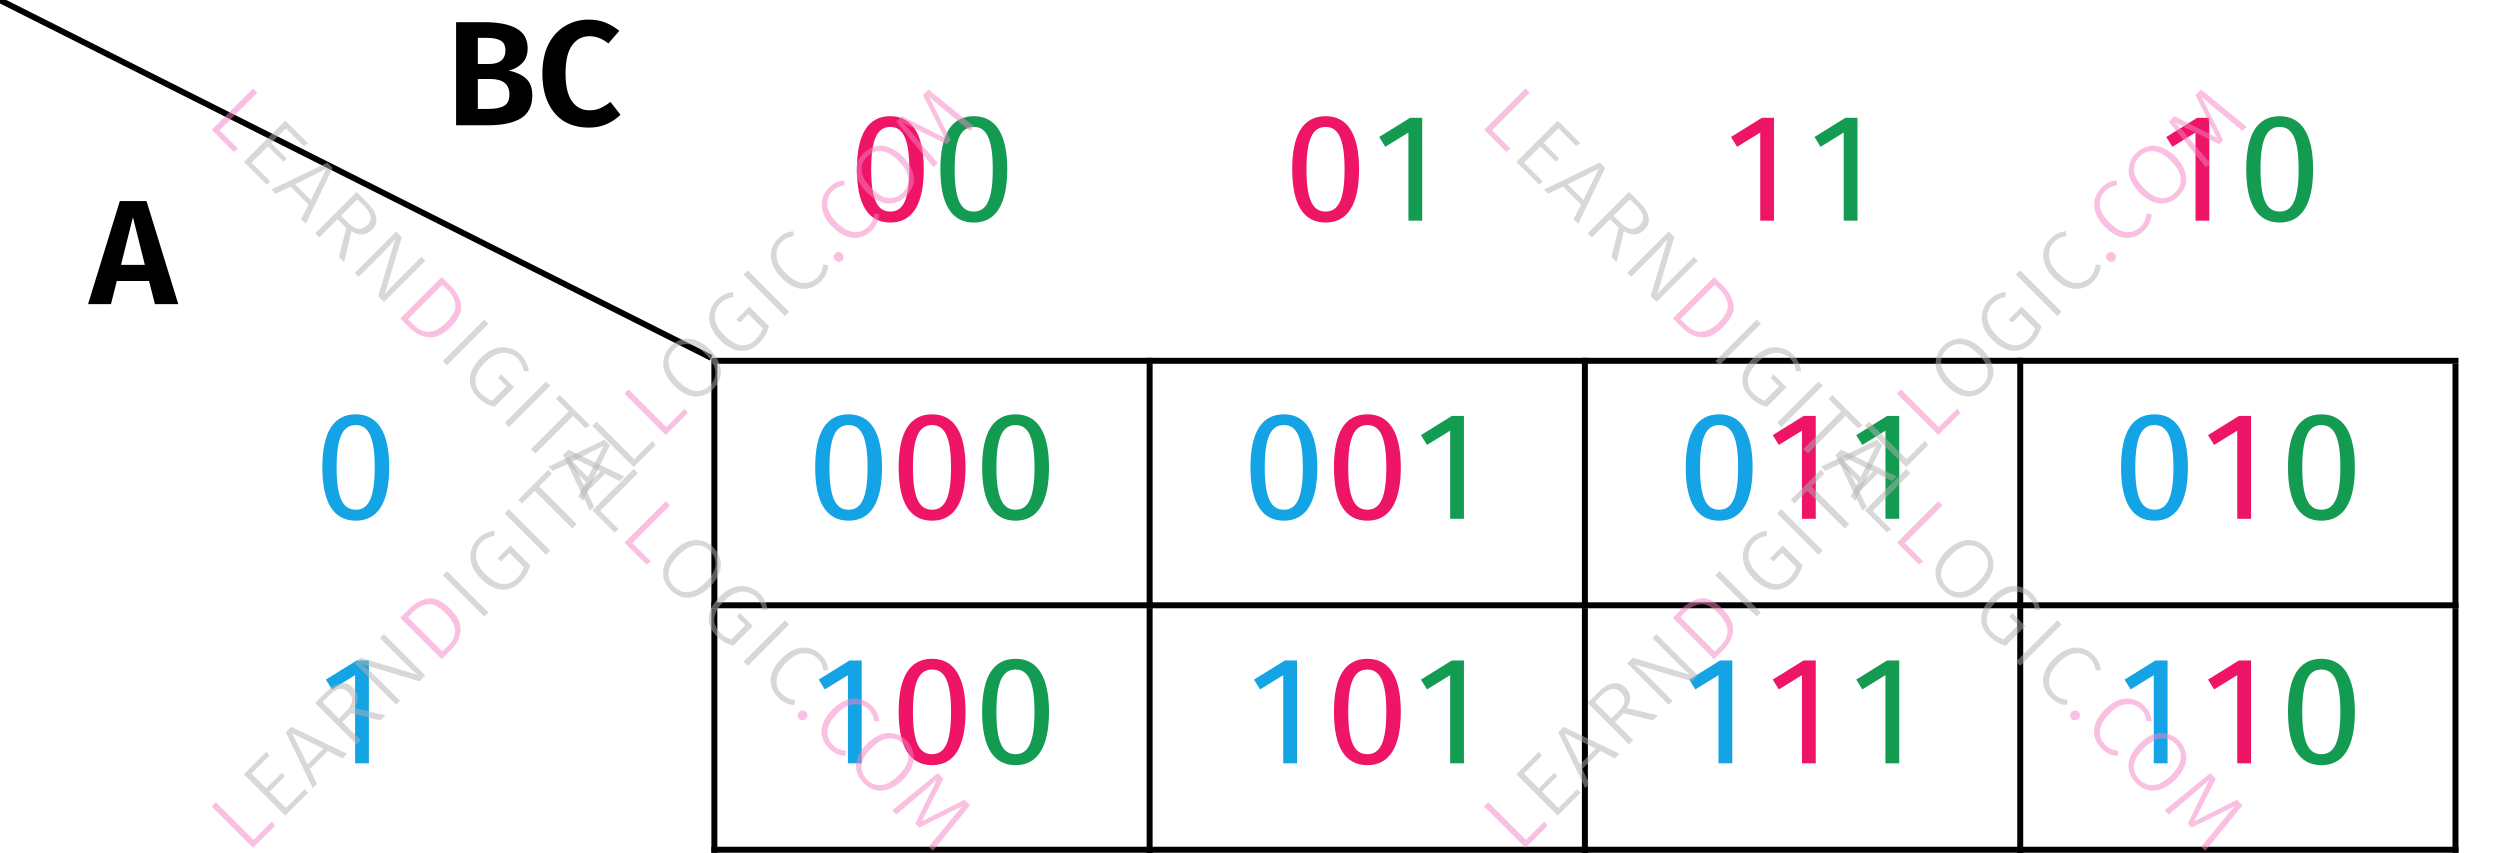<?xml version="1.0" encoding="UTF-8"?>
<svg xmlns="http://www.w3.org/2000/svg" xmlns:xlink="http://www.w3.org/1999/xlink" width="167.08" height="56.99" viewBox="0 0 167.08 56.99">
<defs>
<g>
<g id="glyph-0-0">
<path d="M 4.375 0 L 3.984 -1.547 L 1.828 -1.547 L 1.438 0 L -0.094 0 L 2.031 -6.891 L 3.812 -6.891 L 5.938 0 Z M 2.109 -2.625 L 3.703 -2.625 L 2.906 -5.812 Z M 2.109 -2.625 "/>
</g>
<g id="glyph-0-1">
<path d="M 4.25 -3.656 C 4.719 -3.562 5.098 -3.391 5.391 -3.141 C 5.68 -2.891 5.828 -2.508 5.828 -2 C 5.828 -1.281 5.566 -0.766 5.047 -0.453 C 4.523 -0.148 3.801 0 2.875 0 L 0.734 0 L 0.734 -6.891 L 2.609 -6.891 C 3.555 -6.891 4.273 -6.75 4.766 -6.469 C 5.266 -6.195 5.516 -5.754 5.516 -5.141 C 5.516 -4.734 5.395 -4.406 5.156 -4.156 C 4.914 -3.906 4.613 -3.738 4.25 -3.656 Z M 2.188 -5.844 L 2.188 -4.094 L 2.906 -4.094 C 3.27 -4.094 3.547 -4.164 3.734 -4.312 C 3.93 -4.469 4.031 -4.695 4.031 -5 C 4.031 -5.312 3.926 -5.531 3.719 -5.656 C 3.508 -5.781 3.188 -5.844 2.75 -5.844 Z M 2.891 -1.094 C 3.348 -1.094 3.695 -1.16 3.938 -1.297 C 4.176 -1.43 4.297 -1.688 4.297 -2.062 C 4.297 -2.75 3.867 -3.094 3.016 -3.094 L 2.188 -3.094 L 2.188 -1.094 Z M 2.891 -1.094 "/>
</g>
<g id="glyph-0-2">
<path d="M 3.453 -7.062 C 3.879 -7.062 4.25 -7 4.562 -6.875 C 4.883 -6.75 5.203 -6.562 5.516 -6.312 L 4.781 -5.469 C 4.383 -5.789 3.969 -5.953 3.531 -5.953 C 3.039 -5.953 2.648 -5.75 2.359 -5.344 C 2.066 -4.945 1.922 -4.316 1.922 -3.453 C 1.922 -2.617 2.066 -2 2.359 -1.594 C 2.648 -1.195 3.039 -1 3.531 -1 C 3.789 -1 4.023 -1.047 4.234 -1.141 C 4.453 -1.234 4.68 -1.375 4.922 -1.562 L 5.594 -0.703 C 5.344 -0.453 5.035 -0.242 4.672 -0.078 C 4.316 0.078 3.922 0.156 3.484 0.156 C 2.859 0.156 2.312 0.02 1.844 -0.25 C 1.383 -0.531 1.023 -0.941 0.766 -1.484 C 0.504 -2.023 0.375 -2.68 0.375 -3.453 C 0.375 -4.203 0.504 -4.848 0.766 -5.391 C 1.035 -5.93 1.406 -6.344 1.875 -6.625 C 2.344 -6.914 2.867 -7.062 3.453 -7.062 Z M 3.453 -7.062 "/>
</g>
<g id="glyph-1-0">
<path d="M 2.797 -6.266 C 3.625 -6.266 4.062 -5.5 4.062 -3.438 C 4.062 -1.359 3.625 -0.609 2.797 -0.609 C 1.953 -0.609 1.516 -1.359 1.516 -3.438 C 1.516 -5.5 1.953 -6.266 2.797 -6.266 Z M 2.797 -6.984 C 1.297 -6.984 0.562 -5.766 0.562 -3.438 C 0.562 -1.109 1.297 0.125 2.797 0.125 C 4.281 0.125 5.031 -1.109 5.031 -3.438 C 5.031 -5.75 4.281 -6.984 2.797 -6.984 Z M 2.797 -6.984 "/>
</g>
<g id="glyph-1-1">
<path d="M 2.75 0 L 3.672 0 L 3.672 -6.875 L 2.859 -6.875 L 0.797 -5.594 L 1.203 -4.938 L 2.75 -5.891 Z M 2.75 0 "/>
</g>
<g id="glyph-2-0">
<path d="M -1.938 -3.594 L 0.578 -1.078 L 1.812 -2.312 L 2.016 -2.016 L 0.547 -0.547 L -2.219 -3.312 Z M -1.938 -3.594 "/>
</g>
<g id="glyph-2-1">
<path d="M -0.703 -4.828 L -0.516 -4.547 L -1.703 -3.359 L -0.719 -2.375 L 0.312 -3.406 L 0.531 -3.188 L -0.5 -2.156 L 0.594 -1.062 L 1.844 -2.312 L 2.078 -2.078 L 0.547 -0.547 L -2.219 -3.312 Z M -0.703 -4.828 "/>
</g>
<g id="glyph-2-2">
<path d="M 2.062 -2.062 L 1.094 -2.562 L -0.109 -1.359 L 0.359 -0.359 L 0.078 -0.078 L -1.719 -3.812 L -1.359 -4.172 L 2.375 -2.375 Z M -0.266 -1.672 L 0.781 -2.719 L -1.312 -3.75 Z M -0.266 -1.672 "/>
</g>
<g id="glyph-2-3">
<path d="M 0.188 -2.625 L -0.391 -2.047 L 0.828 -0.828 L 0.547 -0.547 L -2.219 -3.312 L -1.484 -4.047 C -1.141 -4.391 -0.812 -4.582 -0.5 -4.625 C -0.195 -4.676 0.07 -4.582 0.312 -4.344 C 0.508 -4.145 0.613 -3.93 0.625 -3.703 C 0.645 -3.484 0.57 -3.238 0.406 -2.969 L 2.484 -2.484 L 2.141 -2.141 Z M -0.156 -2.75 C 0.082 -2.988 0.219 -3.211 0.25 -3.422 C 0.281 -3.629 0.195 -3.832 0 -4.031 C -0.176 -4.207 -0.363 -4.281 -0.562 -4.25 C -0.77 -4.227 -1.008 -4.082 -1.281 -3.812 L -1.719 -3.375 L -0.625 -2.281 Z M -0.156 -2.75 "/>
</g>
<g id="glyph-2-4">
<path d="M 2.5 -2.5 L 2.109 -2.109 L -1.719 -3.25 C -1.375 -2.969 -1.016 -2.641 -0.641 -2.266 L 0.812 -0.812 L 0.547 -0.547 L -2.219 -3.312 L -1.844 -3.688 L 1.984 -2.547 C 1.723 -2.766 1.414 -3.051 1.062 -3.406 L -0.531 -5 L -0.266 -5.266 Z M 2.5 -2.5 "/>
</g>
<g id="glyph-2-5">
<path d="M -1.609 -3.922 C -1.211 -4.316 -0.789 -4.547 -0.344 -4.609 C 0.102 -4.672 0.586 -4.441 1.109 -3.922 C 1.629 -3.398 1.863 -2.906 1.812 -2.438 C 1.77 -1.977 1.562 -1.562 1.188 -1.188 L 0.547 -0.547 L -2.219 -3.312 Z M -1.703 -3.359 L 0.594 -1.062 L 0.984 -1.453 C 1.648 -2.117 1.594 -2.844 0.812 -3.625 C 0.375 -4.062 -0.016 -4.258 -0.359 -4.219 C -0.711 -4.188 -1.039 -4.02 -1.344 -3.719 Z M -1.703 -3.359 "/>
</g>
<g id="glyph-2-6">
<path d="M -1.938 -3.594 L 0.828 -0.828 L 0.547 -0.547 L -2.219 -3.312 Z M -1.938 -3.594 "/>
</g>
<g id="glyph-2-7">
<path d="M -1.266 -4.359 C -1.086 -4.535 -0.91 -4.66 -0.734 -4.734 C -0.566 -4.816 -0.375 -4.875 -0.156 -4.906 L -0.156 -4.562 C -0.32 -4.539 -0.473 -4.492 -0.609 -4.422 C -0.754 -4.359 -0.895 -4.258 -1.031 -4.125 C -1.188 -3.969 -1.289 -3.773 -1.344 -3.547 C -1.406 -3.328 -1.391 -3.082 -1.297 -2.812 C -1.211 -2.551 -1.035 -2.285 -0.766 -2.016 C -0.359 -1.609 0.02 -1.383 0.375 -1.344 C 0.738 -1.312 1.066 -1.441 1.359 -1.734 C 1.566 -1.941 1.719 -2.188 1.812 -2.469 L 0.859 -3.422 L 0.297 -2.859 L 0.047 -3.047 L 0.922 -3.922 L 2.234 -2.609 C 2.129 -2.191 1.91 -1.816 1.578 -1.484 C 1.203 -1.109 0.781 -0.938 0.312 -0.969 C -0.145 -1.008 -0.602 -1.258 -1.062 -1.719 C -1.363 -2.02 -1.566 -2.332 -1.672 -2.656 C -1.773 -2.977 -1.785 -3.285 -1.703 -3.578 C -1.629 -3.879 -1.484 -4.141 -1.266 -4.359 Z M -1.266 -4.359 "/>
</g>
<g id="glyph-2-8">
<path d="M -0.672 -4.859 L -0.453 -4.578 L -1.297 -3.734 L 1.219 -1.219 L 0.922 -0.922 L -1.594 -3.438 L -2.438 -2.594 L -2.688 -2.844 Z M -0.672 -4.859 "/>
</g>
<g id="glyph-2-9">
<path d="M -1.281 -4.344 C -1.051 -4.57 -0.785 -4.723 -0.484 -4.797 C -0.191 -4.879 0.109 -4.859 0.422 -4.734 C 0.742 -4.617 1.055 -4.41 1.359 -4.109 C 1.648 -3.816 1.852 -3.508 1.969 -3.188 C 2.094 -2.875 2.117 -2.57 2.047 -2.281 C 1.973 -1.988 1.816 -1.723 1.578 -1.484 C 1.336 -1.242 1.07 -1.086 0.781 -1.016 C 0.488 -0.941 0.188 -0.961 -0.125 -1.078 C -0.438 -1.191 -0.742 -1.398 -1.047 -1.703 C -1.348 -2.004 -1.555 -2.312 -1.672 -2.625 C -1.785 -2.938 -1.805 -3.238 -1.734 -3.531 C -1.672 -3.832 -1.52 -4.102 -1.281 -4.344 Z M -1.047 -4.109 C -1.328 -3.828 -1.445 -3.504 -1.406 -3.141 C -1.375 -2.785 -1.156 -2.406 -0.75 -2 C -0.352 -1.602 0.02 -1.383 0.375 -1.344 C 0.738 -1.312 1.062 -1.438 1.344 -1.719 C 1.625 -2 1.742 -2.316 1.703 -2.672 C 1.672 -3.035 1.457 -3.414 1.062 -3.812 C 0.656 -4.219 0.273 -4.438 -0.078 -4.469 C -0.441 -4.508 -0.766 -4.391 -1.047 -4.109 Z M -1.047 -4.109 "/>
</g>
<g id="glyph-2-10">
<path d="M -1.297 -4.328 C -1.129 -4.492 -0.969 -4.613 -0.812 -4.688 C -0.656 -4.758 -0.473 -4.805 -0.266 -4.828 L -0.25 -4.5 C -0.406 -4.469 -0.547 -4.426 -0.672 -4.375 C -0.797 -4.32 -0.922 -4.234 -1.047 -4.109 C -1.305 -3.848 -1.422 -3.531 -1.391 -3.156 C -1.367 -2.789 -1.16 -2.41 -0.766 -2.016 C -0.367 -1.617 0.008 -1.406 0.375 -1.375 C 0.738 -1.344 1.055 -1.461 1.328 -1.734 C 1.461 -1.867 1.555 -2.004 1.609 -2.141 C 1.66 -2.273 1.703 -2.43 1.734 -2.609 L 2.062 -2.562 C 2.051 -2.156 1.883 -1.789 1.562 -1.469 C 1.332 -1.238 1.07 -1.086 0.781 -1.016 C 0.488 -0.941 0.188 -0.961 -0.125 -1.078 C -0.438 -1.191 -0.75 -1.406 -1.062 -1.719 C -1.363 -2.02 -1.566 -2.328 -1.672 -2.641 C -1.785 -2.961 -1.805 -3.27 -1.734 -3.562 C -1.66 -3.852 -1.516 -4.109 -1.297 -4.328 Z M -1.297 -4.328 "/>
</g>
<g id="glyph-2-11">
<path d="M 0.109 -0.922 C 0.172 -0.984 0.242 -1.016 0.328 -1.016 C 0.41 -1.016 0.484 -0.984 0.547 -0.922 C 0.617 -0.848 0.656 -0.766 0.656 -0.672 C 0.664 -0.586 0.641 -0.516 0.578 -0.453 C 0.504 -0.379 0.422 -0.348 0.328 -0.359 C 0.234 -0.367 0.156 -0.406 0.094 -0.469 C 0.031 -0.531 0 -0.602 0 -0.688 C 0 -0.77 0.035 -0.848 0.109 -0.922 Z M 0.109 -0.922 "/>
</g>
<g id="glyph-2-12">
<path d="M 3.062 -3.062 L 2.781 -2.781 L 1.359 -3.953 C 0.848 -4.359 0.41 -4.734 0.047 -5.078 L 1.5 -2.156 L 1.234 -1.891 L -1.703 -3.328 C -1.492 -3.117 -1.117 -2.691 -0.578 -2.047 L 0.625 -0.625 L 0.344 -0.344 L -2.141 -3.391 L -1.766 -3.766 L 1.078 -2.328 L -0.359 -5.172 L 0.016 -5.547 Z M 3.062 -3.062 "/>
</g>
<g id="glyph-3-0">
<path d="M 3.594 -1.938 L 1.078 0.578 L 2.312 1.812 L 2.016 2.016 L 0.547 0.547 L 3.312 -2.219 Z M 3.594 -1.938 "/>
</g>
<g id="glyph-3-1">
<path d="M 4.828 -0.703 L 4.547 -0.516 L 3.359 -1.703 L 2.375 -0.719 L 3.406 0.312 L 3.188 0.531 L 2.156 -0.5 L 1.062 0.594 L 2.312 1.844 L 2.078 2.078 L 0.547 0.547 L 3.312 -2.219 Z M 4.828 -0.703 "/>
</g>
<g id="glyph-3-2">
<path d="M 2.062 2.062 L 2.562 1.094 L 1.359 -0.109 L 0.359 0.359 L 0.078 0.078 L 3.812 -1.719 L 4.172 -1.359 L 2.375 2.375 Z M 1.672 -0.266 L 2.719 0.781 L 3.75 -1.312 Z M 1.672 -0.266 "/>
</g>
<g id="glyph-3-3">
<path d="M 2.625 0.188 L 2.047 -0.391 L 0.828 0.828 L 0.547 0.547 L 3.312 -2.219 L 4.047 -1.484 C 4.391 -1.141 4.582 -0.812 4.625 -0.5 C 4.676 -0.195 4.582 0.07 4.344 0.312 C 4.145 0.508 3.93 0.613 3.703 0.625 C 3.484 0.645 3.238 0.57 2.969 0.406 L 2.484 2.484 L 2.141 2.141 Z M 2.75 -0.156 C 2.988 0.082 3.211 0.219 3.422 0.25 C 3.629 0.281 3.832 0.195 4.031 0 C 4.207 -0.176 4.281 -0.363 4.25 -0.562 C 4.227 -0.77 4.082 -1.008 3.812 -1.281 L 3.375 -1.719 L 2.281 -0.625 Z M 2.75 -0.156 "/>
</g>
<g id="glyph-3-4">
<path d="M 2.5 2.5 L 2.109 2.109 L 3.25 -1.719 C 2.969 -1.375 2.641 -1.016 2.266 -0.641 L 0.812 0.812 L 0.547 0.547 L 3.312 -2.219 L 3.688 -1.844 L 2.547 1.984 C 2.766 1.723 3.051 1.414 3.406 1.062 L 5 -0.531 L 5.266 -0.266 Z M 2.5 2.5 "/>
</g>
<g id="glyph-3-5">
<path d="M 3.922 -1.609 C 4.316 -1.211 4.547 -0.789 4.609 -0.344 C 4.672 0.102 4.441 0.586 3.922 1.109 C 3.398 1.629 2.906 1.863 2.438 1.812 C 1.977 1.77 1.562 1.562 1.188 1.188 L 0.547 0.547 L 3.312 -2.219 Z M 3.359 -1.703 L 1.062 0.594 L 1.453 0.984 C 2.117 1.648 2.844 1.594 3.625 0.812 C 4.062 0.375 4.258 -0.016 4.219 -0.359 C 4.188 -0.711 4.02 -1.039 3.719 -1.344 Z M 3.359 -1.703 "/>
</g>
<g id="glyph-3-6">
<path d="M 3.594 -1.938 L 0.828 0.828 L 0.547 0.547 L 3.312 -2.219 Z M 3.594 -1.938 "/>
</g>
<g id="glyph-3-7">
<path d="M 4.359 -1.266 C 4.535 -1.086 4.66 -0.91 4.734 -0.734 C 4.816 -0.566 4.875 -0.375 4.906 -0.156 L 4.562 -0.156 C 4.539 -0.32 4.492 -0.473 4.422 -0.609 C 4.359 -0.754 4.258 -0.895 4.125 -1.031 C 3.969 -1.188 3.773 -1.289 3.547 -1.344 C 3.328 -1.406 3.082 -1.391 2.812 -1.297 C 2.551 -1.211 2.285 -1.035 2.016 -0.766 C 1.609 -0.359 1.383 0.02 1.344 0.375 C 1.312 0.738 1.441 1.066 1.734 1.359 C 1.941 1.566 2.188 1.719 2.469 1.812 L 3.422 0.859 L 2.859 0.297 L 3.047 0.047 L 3.922 0.922 L 2.609 2.234 C 2.191 2.129 1.816 1.91 1.484 1.578 C 1.109 1.203 0.938 0.781 0.969 0.312 C 1.008 -0.145 1.258 -0.602 1.719 -1.062 C 2.02 -1.363 2.332 -1.566 2.656 -1.672 C 2.977 -1.773 3.285 -1.785 3.578 -1.703 C 3.879 -1.629 4.141 -1.484 4.359 -1.266 Z M 4.359 -1.266 "/>
</g>
<g id="glyph-3-8">
<path d="M 4.859 -0.672 L 4.578 -0.453 L 3.734 -1.297 L 1.219 1.219 L 0.922 0.922 L 3.438 -1.594 L 2.594 -2.438 L 2.844 -2.688 Z M 4.859 -0.672 "/>
</g>
<g id="glyph-3-9">
<path d="M 4.344 -1.281 C 4.57 -1.051 4.723 -0.785 4.797 -0.484 C 4.879 -0.191 4.859 0.109 4.734 0.422 C 4.617 0.742 4.41 1.055 4.109 1.359 C 3.816 1.648 3.508 1.852 3.188 1.969 C 2.875 2.094 2.57 2.117 2.281 2.047 C 1.988 1.973 1.723 1.816 1.484 1.578 C 1.242 1.336 1.086 1.07 1.016 0.781 C 0.941 0.488 0.961 0.188 1.078 -0.125 C 1.191 -0.438 1.398 -0.742 1.703 -1.047 C 2.004 -1.348 2.312 -1.555 2.625 -1.672 C 2.938 -1.785 3.238 -1.805 3.531 -1.734 C 3.832 -1.672 4.102 -1.52 4.344 -1.281 Z M 4.109 -1.047 C 3.828 -1.328 3.504 -1.445 3.141 -1.406 C 2.785 -1.375 2.406 -1.156 2 -0.75 C 1.602 -0.352 1.383 0.02 1.344 0.375 C 1.312 0.738 1.438 1.062 1.719 1.344 C 2 1.625 2.316 1.742 2.672 1.703 C 3.035 1.672 3.414 1.457 3.812 1.062 C 4.219 0.656 4.438 0.273 4.469 -0.078 C 4.508 -0.441 4.391 -0.766 4.109 -1.047 Z M 4.109 -1.047 "/>
</g>
<g id="glyph-3-10">
<path d="M 4.328 -1.297 C 4.492 -1.129 4.613 -0.969 4.688 -0.812 C 4.758 -0.656 4.805 -0.473 4.828 -0.266 L 4.5 -0.25 C 4.469 -0.406 4.426 -0.547 4.375 -0.672 C 4.32 -0.797 4.234 -0.922 4.109 -1.047 C 3.848 -1.305 3.531 -1.422 3.156 -1.391 C 2.789 -1.367 2.41 -1.16 2.016 -0.766 C 1.617 -0.367 1.406 0.008 1.375 0.375 C 1.344 0.738 1.461 1.055 1.734 1.328 C 1.867 1.461 2.004 1.555 2.141 1.609 C 2.273 1.66 2.43 1.703 2.609 1.734 L 2.562 2.062 C 2.156 2.051 1.789 1.883 1.469 1.562 C 1.238 1.332 1.086 1.07 1.016 0.781 C 0.941 0.488 0.961 0.188 1.078 -0.125 C 1.191 -0.438 1.406 -0.75 1.719 -1.062 C 2.02 -1.363 2.328 -1.566 2.641 -1.672 C 2.961 -1.785 3.27 -1.805 3.562 -1.734 C 3.852 -1.66 4.109 -1.516 4.328 -1.297 Z M 4.328 -1.297 "/>
</g>
<g id="glyph-3-11">
<path d="M 0.922 0.109 C 0.984 0.172 1.016 0.242 1.016 0.328 C 1.016 0.41 0.984 0.484 0.922 0.547 C 0.848 0.617 0.766 0.656 0.672 0.656 C 0.586 0.664 0.516 0.641 0.453 0.578 C 0.379 0.504 0.348 0.422 0.359 0.328 C 0.367 0.234 0.406 0.156 0.469 0.094 C 0.531 0.031 0.602 0 0.688 0 C 0.77 0 0.848 0.035 0.922 0.109 Z M 0.922 0.109 "/>
</g>
<g id="glyph-3-12">
<path d="M 3.062 3.062 L 2.781 2.781 L 3.953 1.359 C 4.359 0.848 4.734 0.41 5.078 0.047 L 2.156 1.5 L 1.891 1.234 L 3.328 -1.703 C 3.117 -1.492 2.691 -1.117 2.047 -0.578 L 0.625 0.625 L 0.344 0.344 L 3.391 -2.141 L 3.766 -1.766 L 2.328 1.078 L 5.172 -0.359 L 5.547 0.016 Z M 3.062 3.062 "/>
</g>
</g>
<clipPath id="clip-0">
<path clip-rule="nonzero" d="M 47 40 L 48 40 L 48 56.988 L 47 56.988 Z M 47 40 "/>
</clipPath>
<clipPath id="clip-1">
<path clip-rule="nonzero" d="M 76 40 L 78 40 L 78 56.988 L 76 56.988 Z M 76 40 "/>
</clipPath>
<clipPath id="clip-2">
<path clip-rule="nonzero" d="M 105 40 L 107 40 L 107 56.988 L 105 56.988 Z M 105 40 "/>
</clipPath>
<clipPath id="clip-3">
<path clip-rule="nonzero" d="M 134 40 L 136 40 L 136 56.988 L 134 56.988 Z M 134 40 "/>
</clipPath>
<clipPath id="clip-4">
<path clip-rule="nonzero" d="M 163 40 L 165 40 L 165 56.988 L 163 56.988 Z M 163 40 "/>
</clipPath>
<clipPath id="clip-5">
<path clip-rule="nonzero" d="M 47 56 L 78 56 L 78 56.988 L 47 56.988 Z M 47 56 "/>
</clipPath>
<clipPath id="clip-6">
<path clip-rule="nonzero" d="M 76 56 L 107 56 L 107 56.988 L 76 56.988 Z M 76 56 "/>
</clipPath>
<clipPath id="clip-7">
<path clip-rule="nonzero" d="M 105 56 L 136 56 L 136 56.988 L 105 56.988 Z M 105 56 "/>
</clipPath>
<clipPath id="clip-8">
<path clip-rule="nonzero" d="M 134 56 L 165 56 L 165 56.988 L 134 56.988 Z M 134 56 "/>
</clipPath>
<clipPath id="clip-9">
<path clip-rule="nonzero" d="M 99 52 L 104 52 L 104 56.988 L 99 56.988 Z M 99 52 "/>
</clipPath>
<clipPath id="clip-10">
<path clip-rule="nonzero" d="M 144 51 L 151 51 L 151 56.988 L 144 56.988 Z M 144 51 "/>
</clipPath>
<clipPath id="clip-11">
<path clip-rule="nonzero" d="M 14 52 L 19 52 L 19 56.988 L 14 56.988 Z M 14 52 "/>
</clipPath>
<clipPath id="clip-12">
<path clip-rule="nonzero" d="M 59 51 L 66 51 L 66 56.988 L 59 56.988 Z M 59 51 "/>
</clipPath>
</defs>
<g fill="rgb(0%, 0%, 0%)" fill-opacity="1">
<use xlink:href="#glyph-0-0" x="5.978" y="20.328"/>
</g>
<g fill="rgb(0%, 0%, 0%)" fill-opacity="1">
<use xlink:href="#glyph-0-1" x="29.748" y="8.373"/>
<use xlink:href="#glyph-0-2" x="35.875" y="8.373"/>
</g>
<path fill="none" stroke-width="0.4" stroke-linecap="butt" stroke-linejoin="miter" stroke="rgb(0%, 0%, 0%)" stroke-opacity="1" stroke-miterlimit="10" d="M 0 24 L 47.721 -0 " transform="matrix(0.996, 0, 0, -0.996, 0, 23.914)"/>
<g fill="rgb(92.993%, 8.031%, 39.876%)" fill-opacity="1">
<use xlink:href="#glyph-1-0" x="56.707" y="14.749"/>
</g>
<g fill="rgb(8.043%, 60.866%, 32.265%)" fill-opacity="1">
<use xlink:href="#glyph-1-0" x="62.286" y="14.749"/>
</g>
<g fill="rgb(92.993%, 8.031%, 39.876%)" fill-opacity="1">
<use xlink:href="#glyph-1-0" x="85.798" y="14.749"/>
</g>
<g fill="rgb(8.043%, 60.866%, 32.265%)" fill-opacity="1">
<use xlink:href="#glyph-1-1" x="91.377" y="14.749"/>
</g>
<g fill="rgb(92.993%, 8.031%, 39.876%)" fill-opacity="1">
<use xlink:href="#glyph-1-1" x="114.889" y="14.749"/>
</g>
<g fill="rgb(8.043%, 60.866%, 32.265%)" fill-opacity="1">
<use xlink:href="#glyph-1-1" x="120.468" y="14.749"/>
</g>
<g fill="rgb(92.993%, 8.031%, 39.876%)" fill-opacity="1">
<use xlink:href="#glyph-1-1" x="143.98" y="14.749"/>
</g>
<g fill="rgb(8.043%, 60.866%, 32.265%)" fill-opacity="1">
<use xlink:href="#glyph-1-0" x="149.559" y="14.749"/>
</g>
<g fill="rgb(7.817%, 64.082%, 90.036%)" fill-opacity="1">
<use xlink:href="#glyph-1-0" x="20.981" y="34.674"/>
</g>
<g fill="rgb(7.817%, 64.082%, 90.036%)" fill-opacity="1">
<use xlink:href="#glyph-1-0" x="53.918" y="34.674"/>
</g>
<g fill="rgb(92.993%, 8.031%, 39.876%)" fill-opacity="1">
<use xlink:href="#glyph-1-0" x="59.497" y="34.674"/>
</g>
<g fill="rgb(8.043%, 60.866%, 32.265%)" fill-opacity="1">
<use xlink:href="#glyph-1-0" x="65.076" y="34.674"/>
</g>
<g fill="rgb(7.817%, 64.082%, 90.036%)" fill-opacity="1">
<use xlink:href="#glyph-1-0" x="83.009" y="34.674"/>
</g>
<g fill="rgb(92.993%, 8.031%, 39.876%)" fill-opacity="1">
<use xlink:href="#glyph-1-0" x="88.588" y="34.674"/>
</g>
<g fill="rgb(8.043%, 60.866%, 32.265%)" fill-opacity="1">
<use xlink:href="#glyph-1-1" x="94.167" y="34.674"/>
</g>
<g fill="rgb(7.817%, 64.082%, 90.036%)" fill-opacity="1">
<use xlink:href="#glyph-1-0" x="112.1" y="34.674"/>
</g>
<g fill="rgb(92.993%, 8.031%, 39.876%)" fill-opacity="1">
<use xlink:href="#glyph-1-1" x="117.679" y="34.674"/>
</g>
<g fill="rgb(8.043%, 60.866%, 32.265%)" fill-opacity="1">
<use xlink:href="#glyph-1-1" x="123.258" y="34.674"/>
</g>
<g fill="rgb(7.817%, 64.082%, 90.036%)" fill-opacity="1">
<use xlink:href="#glyph-1-0" x="141.191" y="34.674"/>
</g>
<g fill="rgb(92.993%, 8.031%, 39.876%)" fill-opacity="1">
<use xlink:href="#glyph-1-1" x="146.77" y="34.674"/>
</g>
<g fill="rgb(8.043%, 60.866%, 32.265%)" fill-opacity="1">
<use xlink:href="#glyph-1-0" x="152.349" y="34.674"/>
</g>
<path fill="none" stroke-width="0.399" stroke-linecap="butt" stroke-linejoin="miter" stroke="rgb(0%, 0%, 0%)" stroke-opacity="1" stroke-miterlimit="10" d="M -24.258 31.352 L -24.258 47.691 " transform="matrix(1, 0, 0, -1, 72, 72.004)"/>
<path fill="none" stroke-width="0.399" stroke-linecap="butt" stroke-linejoin="miter" stroke="rgb(0%, 0%, 0%)" stroke-opacity="1" stroke-miterlimit="10" d="M 4.832 31.352 L 4.832 47.691 " transform="matrix(1, 0, 0, -1, 72, 72.004)"/>
<path fill="none" stroke-width="0.399" stroke-linecap="butt" stroke-linejoin="miter" stroke="rgb(0%, 0%, 0%)" stroke-opacity="1" stroke-miterlimit="10" d="M 33.922 31.352 L 33.922 47.691 " transform="matrix(1, 0, 0, -1, 72, 72.004)"/>
<path fill="none" stroke-width="0.399" stroke-linecap="butt" stroke-linejoin="miter" stroke="rgb(0%, 0%, 0%)" stroke-opacity="1" stroke-miterlimit="10" d="M 63.016 31.352 L 63.016 47.691 " transform="matrix(1, 0, 0, -1, 72, 72.004)"/>
<path fill="none" stroke-width="0.399" stroke-linecap="butt" stroke-linejoin="miter" stroke="rgb(0%, 0%, 0%)" stroke-opacity="1" stroke-miterlimit="10" d="M 92.105 31.352 L 92.105 47.691 " transform="matrix(1, 0, 0, -1, 72, 72.004)"/>
<g fill="rgb(7.817%, 64.082%, 90.036%)" fill-opacity="1">
<use xlink:href="#glyph-1-1" x="20.981" y="51.013"/>
</g>
<g fill="rgb(7.817%, 64.082%, 90.036%)" fill-opacity="1">
<use xlink:href="#glyph-1-1" x="53.918" y="51.013"/>
</g>
<g fill="rgb(92.993%, 8.031%, 39.876%)" fill-opacity="1">
<use xlink:href="#glyph-1-0" x="59.497" y="51.013"/>
</g>
<g fill="rgb(8.043%, 60.866%, 32.265%)" fill-opacity="1">
<use xlink:href="#glyph-1-0" x="65.076" y="51.013"/>
</g>
<g fill="rgb(7.817%, 64.082%, 90.036%)" fill-opacity="1">
<use xlink:href="#glyph-1-1" x="83.009" y="51.013"/>
</g>
<g fill="rgb(92.993%, 8.031%, 39.876%)" fill-opacity="1">
<use xlink:href="#glyph-1-0" x="88.588" y="51.013"/>
</g>
<g fill="rgb(8.043%, 60.866%, 32.265%)" fill-opacity="1">
<use xlink:href="#glyph-1-1" x="94.167" y="51.013"/>
</g>
<g fill="rgb(7.817%, 64.082%, 90.036%)" fill-opacity="1">
<use xlink:href="#glyph-1-1" x="112.1" y="51.013"/>
</g>
<g fill="rgb(92.993%, 8.031%, 39.876%)" fill-opacity="1">
<use xlink:href="#glyph-1-1" x="117.679" y="51.013"/>
</g>
<g fill="rgb(8.043%, 60.866%, 32.265%)" fill-opacity="1">
<use xlink:href="#glyph-1-1" x="123.258" y="51.013"/>
</g>
<g fill="rgb(7.817%, 64.082%, 90.036%)" fill-opacity="1">
<use xlink:href="#glyph-1-1" x="141.191" y="51.013"/>
</g>
<g fill="rgb(92.993%, 8.031%, 39.876%)" fill-opacity="1">
<use xlink:href="#glyph-1-1" x="146.77" y="51.013"/>
</g>
<g fill="rgb(8.043%, 60.866%, 32.265%)" fill-opacity="1">
<use xlink:href="#glyph-1-0" x="152.349" y="51.013"/>
</g>
<g clip-path="url(#clip-0)">
<path fill="none" stroke-width="0.399" stroke-linecap="butt" stroke-linejoin="miter" stroke="rgb(0%, 0%, 0%)" stroke-opacity="1" stroke-miterlimit="10" d="M -24.258 15.016 L -24.258 31.352 " transform="matrix(1, 0, 0, -1, 72, 72.004)"/>
</g>
<g clip-path="url(#clip-1)">
<path fill="none" stroke-width="0.399" stroke-linecap="butt" stroke-linejoin="miter" stroke="rgb(0%, 0%, 0%)" stroke-opacity="1" stroke-miterlimit="10" d="M 4.832 15.016 L 4.832 31.352 " transform="matrix(1, 0, 0, -1, 72, 72.004)"/>
</g>
<g clip-path="url(#clip-2)">
<path fill="none" stroke-width="0.399" stroke-linecap="butt" stroke-linejoin="miter" stroke="rgb(0%, 0%, 0%)" stroke-opacity="1" stroke-miterlimit="10" d="M 33.922 15.016 L 33.922 31.352 " transform="matrix(1, 0, 0, -1, 72, 72.004)"/>
</g>
<g clip-path="url(#clip-3)">
<path fill="none" stroke-width="0.399" stroke-linecap="butt" stroke-linejoin="miter" stroke="rgb(0%, 0%, 0%)" stroke-opacity="1" stroke-miterlimit="10" d="M 63.016 15.016 L 63.016 31.352 " transform="matrix(1, 0, 0, -1, 72, 72.004)"/>
</g>
<g clip-path="url(#clip-4)">
<path fill="none" stroke-width="0.399" stroke-linecap="butt" stroke-linejoin="miter" stroke="rgb(0%, 0%, 0%)" stroke-opacity="1" stroke-miterlimit="10" d="M 92.105 15.016 L 92.105 31.352 " transform="matrix(1, 0, 0, -1, 72, 72.004)"/>
</g>
<path fill="none" stroke-width="0.399" stroke-linecap="butt" stroke-linejoin="miter" stroke="rgb(0%, 0%, 0%)" stroke-opacity="1" stroke-miterlimit="10" d="M -24.457 47.891 L 5.031 47.891 " transform="matrix(1, 0, 0, -1, 72, 72.004)"/>
<path fill="none" stroke-width="0.399" stroke-linecap="butt" stroke-linejoin="miter" stroke="rgb(0%, 0%, 0%)" stroke-opacity="1" stroke-miterlimit="10" d="M 4.633 47.891 L 34.121 47.891 " transform="matrix(1, 0, 0, -1, 72, 72.004)"/>
<path fill="none" stroke-width="0.399" stroke-linecap="butt" stroke-linejoin="miter" stroke="rgb(0%, 0%, 0%)" stroke-opacity="1" stroke-miterlimit="10" d="M 33.723 47.891 L 63.215 47.891 " transform="matrix(1, 0, 0, -1, 72, 72.004)"/>
<path fill="none" stroke-width="0.399" stroke-linecap="butt" stroke-linejoin="miter" stroke="rgb(0%, 0%, 0%)" stroke-opacity="1" stroke-miterlimit="10" d="M 62.816 47.891 L 92.305 47.891 " transform="matrix(1, 0, 0, -1, 72, 72.004)"/>
<path fill="none" stroke-width="0.399" stroke-linecap="butt" stroke-linejoin="miter" stroke="rgb(0%, 0%, 0%)" stroke-opacity="1" stroke-miterlimit="10" d="M -24.457 31.551 L 5.031 31.551 " transform="matrix(1, 0, 0, -1, 72, 72.004)"/>
<path fill="none" stroke-width="0.399" stroke-linecap="butt" stroke-linejoin="miter" stroke="rgb(0%, 0%, 0%)" stroke-opacity="1" stroke-miterlimit="10" d="M 4.633 31.551 L 34.121 31.551 " transform="matrix(1, 0, 0, -1, 72, 72.004)"/>
<path fill="none" stroke-width="0.399" stroke-linecap="butt" stroke-linejoin="miter" stroke="rgb(0%, 0%, 0%)" stroke-opacity="1" stroke-miterlimit="10" d="M 33.723 31.551 L 63.215 31.551 " transform="matrix(1, 0, 0, -1, 72, 72.004)"/>
<path fill="none" stroke-width="0.399" stroke-linecap="butt" stroke-linejoin="miter" stroke="rgb(0%, 0%, 0%)" stroke-opacity="1" stroke-miterlimit="10" d="M 62.816 31.551 L 92.305 31.551 " transform="matrix(1, 0, 0, -1, 72, 72.004)"/>
<g clip-path="url(#clip-5)">
<path fill="none" stroke-width="0.399" stroke-linecap="butt" stroke-linejoin="miter" stroke="rgb(0%, 0%, 0%)" stroke-opacity="1" stroke-miterlimit="10" d="M -24.457 15.215 L 5.031 15.215 " transform="matrix(1, 0, 0, -1, 72, 72.004)"/>
</g>
<g clip-path="url(#clip-6)">
<path fill="none" stroke-width="0.399" stroke-linecap="butt" stroke-linejoin="miter" stroke="rgb(0%, 0%, 0%)" stroke-opacity="1" stroke-miterlimit="10" d="M 4.633 15.215 L 34.121 15.215 " transform="matrix(1, 0, 0, -1, 72, 72.004)"/>
</g>
<g clip-path="url(#clip-7)">
<path fill="none" stroke-width="0.399" stroke-linecap="butt" stroke-linejoin="miter" stroke="rgb(0%, 0%, 0%)" stroke-opacity="1" stroke-miterlimit="10" d="M 33.723 15.215 L 63.215 15.215 " transform="matrix(1, 0, 0, -1, 72, 72.004)"/>
</g>
<g clip-path="url(#clip-8)">
<path fill="none" stroke-width="0.399" stroke-linecap="butt" stroke-linejoin="miter" stroke="rgb(0%, 0%, 0%)" stroke-opacity="1" stroke-miterlimit="10" d="M 62.816 15.215 L 92.305 15.215 " transform="matrix(1, 0, 0, -1, 72, 72.004)"/>
</g>
<g clip-path="url(#clip-9)">
<g fill="rgb(96.333%, 50.801%, 77.811%)" fill-opacity="0.5">
<use xlink:href="#glyph-2-0" x="101.404" y="57.207"/>
</g>
</g>
<g fill="rgb(70%, 70%, 70%)" fill-opacity="0.5">
<use xlink:href="#glyph-2-1" x="103.554" y="55.057"/>
<use xlink:href="#glyph-2-2" x="105.862" y="52.749"/>
<use xlink:href="#glyph-2-3" x="108.318" y="50.293"/>
<use xlink:href="#glyph-2-4" x="110.966" y="47.645"/>
</g>
<g fill="rgb(96.333%, 50.801%, 77.811%)" fill-opacity="0.5">
<use xlink:href="#glyph-2-5" x="114.008" y="44.603"/>
</g>
<g fill="rgb(70%, 70%, 70%)" fill-opacity="0.5">
<use xlink:href="#glyph-2-6" x="116.854" y="41.758"/>
<use xlink:href="#glyph-2-7" x="118.234" y="40.377"/>
<use xlink:href="#glyph-2-6" x="120.986" y="37.625"/>
<use xlink:href="#glyph-2-8" x="122.367" y="36.244"/>
</g>
<g fill="rgb(70%, 70%, 70%)" fill-opacity="0.5">
<use xlink:href="#glyph-2-2" x="124.389" y="34.223"/>
<use xlink:href="#glyph-2-0" x="126.844" y="31.767"/>
</g>
<g fill="rgb(96.333%, 50.801%, 77.811%)" fill-opacity="0.5">
<use xlink:href="#glyph-2-0" x="128.99" y="29.621"/>
</g>
<g fill="rgb(70%, 70%, 70%)" fill-opacity="0.5">
<use xlink:href="#glyph-2-9" x="131.139" y="27.472"/>
<use xlink:href="#glyph-2-7" x="134.197" y="24.414"/>
<use xlink:href="#glyph-2-6" x="136.948" y="21.663"/>
<use xlink:href="#glyph-2-10" x="138.329" y="20.282"/>
</g>
<g fill="rgb(96.333%, 50.801%, 77.811%)" fill-opacity="0.5">
<use xlink:href="#glyph-2-11" x="140.755" y="17.856"/>
</g>
<g fill="rgb(96.333%, 50.801%, 77.811%)" fill-opacity="0.5">
<use xlink:href="#glyph-2-10" x="141.732" y="16.879"/>
</g>
<g fill="rgb(96.333%, 50.801%, 77.811%)" fill-opacity="0.5">
<use xlink:href="#glyph-2-9" x="144.035" y="14.577"/>
</g>
<g fill="rgb(96.333%, 50.801%, 77.811%)" fill-opacity="0.5">
<use xlink:href="#glyph-2-12" x="147.082" y="11.529"/>
</g>
<g fill="rgb(96.333%, 50.801%, 77.811%)" fill-opacity="0.5">
<use xlink:href="#glyph-3-0" x="98.643" y="8.129"/>
</g>
<g fill="rgb(70%, 70%, 70%)" fill-opacity="0.5">
<use xlink:href="#glyph-3-1" x="100.793" y="10.278"/>
<use xlink:href="#glyph-3-2" x="103.101" y="12.586"/>
<use xlink:href="#glyph-3-3" x="105.557" y="15.042"/>
<use xlink:href="#glyph-3-4" x="108.205" y="17.69"/>
</g>
<g fill="rgb(96.333%, 50.801%, 77.811%)" fill-opacity="0.5">
<use xlink:href="#glyph-3-5" x="111.248" y="20.733"/>
</g>
<g fill="rgb(70%, 70%, 70%)" fill-opacity="0.5">
<use xlink:href="#glyph-3-6" x="114.093" y="23.578"/>
<use xlink:href="#glyph-3-7" x="115.474" y="24.959"/>
<use xlink:href="#glyph-3-6" x="118.225" y="27.711"/>
<use xlink:href="#glyph-3-8" x="119.606" y="29.091"/>
</g>
<g fill="rgb(70%, 70%, 70%)" fill-opacity="0.5">
<use xlink:href="#glyph-3-2" x="121.623" y="31.108"/>
<use xlink:href="#glyph-3-0" x="124.079" y="33.564"/>
</g>
<g fill="rgb(96.333%, 50.801%, 77.811%)" fill-opacity="0.5">
<use xlink:href="#glyph-3-0" x="126.228" y="35.714"/>
</g>
<g fill="rgb(70%, 70%, 70%)" fill-opacity="0.5">
<use xlink:href="#glyph-3-9" x="128.379" y="37.864"/>
<use xlink:href="#glyph-3-7" x="131.436" y="40.921"/>
<use xlink:href="#glyph-3-6" x="134.188" y="43.673"/>
<use xlink:href="#glyph-3-10" x="135.569" y="45.054"/>
</g>
<g fill="rgb(96.333%, 50.801%, 77.811%)" fill-opacity="0.5">
<use xlink:href="#glyph-3-11" x="137.995" y="47.48"/>
</g>
<g fill="rgb(96.333%, 50.801%, 77.811%)" fill-opacity="0.5">
<use xlink:href="#glyph-3-10" x="138.971" y="48.456"/>
</g>
<g fill="rgb(96.333%, 50.801%, 77.811%)" fill-opacity="0.5">
<use xlink:href="#glyph-3-9" x="141.274" y="50.759"/>
</g>
<g clip-path="url(#clip-10)">
<g fill="rgb(96.333%, 50.801%, 77.811%)" fill-opacity="0.5">
<use xlink:href="#glyph-3-12" x="144.322" y="53.807"/>
</g>
</g>
<g clip-path="url(#clip-11)">
<g fill="rgb(96.333%, 50.801%, 77.811%)" fill-opacity="0.5">
<use xlink:href="#glyph-2-0" x="16.363" y="57.207"/>
</g>
</g>
<g fill="rgb(70%, 70%, 70%)" fill-opacity="0.5">
<use xlink:href="#glyph-2-1" x="18.513" y="55.057"/>
<use xlink:href="#glyph-2-2" x="20.821" y="52.749"/>
<use xlink:href="#glyph-2-3" x="23.277" y="50.293"/>
<use xlink:href="#glyph-2-4" x="25.925" y="47.645"/>
</g>
<g fill="rgb(96.333%, 50.801%, 77.811%)" fill-opacity="0.5">
<use xlink:href="#glyph-2-5" x="28.967" y="44.603"/>
</g>
<g fill="rgb(70%, 70%, 70%)" fill-opacity="0.5">
<use xlink:href="#glyph-2-6" x="31.813" y="41.758"/>
<use xlink:href="#glyph-2-7" x="33.193" y="40.377"/>
<use xlink:href="#glyph-2-6" x="35.945" y="37.625"/>
<use xlink:href="#glyph-2-8" x="37.326" y="36.244"/>
</g>
<g fill="rgb(70%, 70%, 70%)" fill-opacity="0.5">
<use xlink:href="#glyph-2-2" x="39.348" y="34.223"/>
<use xlink:href="#glyph-2-0" x="41.803" y="31.767"/>
</g>
<g fill="rgb(96.333%, 50.801%, 77.811%)" fill-opacity="0.5">
<use xlink:href="#glyph-2-0" x="43.949" y="29.621"/>
</g>
<g fill="rgb(70%, 70%, 70%)" fill-opacity="0.5">
<use xlink:href="#glyph-2-9" x="46.098" y="27.472"/>
<use xlink:href="#glyph-2-7" x="49.156" y="24.414"/>
<use xlink:href="#glyph-2-6" x="51.907" y="21.663"/>
<use xlink:href="#glyph-2-10" x="53.288" y="20.282"/>
</g>
<g fill="rgb(96.333%, 50.801%, 77.811%)" fill-opacity="0.5">
<use xlink:href="#glyph-2-11" x="55.714" y="17.856"/>
</g>
<g fill="rgb(96.333%, 50.801%, 77.811%)" fill-opacity="0.5">
<use xlink:href="#glyph-2-10" x="56.691" y="16.879"/>
</g>
<g fill="rgb(96.333%, 50.801%, 77.811%)" fill-opacity="0.5">
<use xlink:href="#glyph-2-9" x="58.994" y="14.577"/>
</g>
<g fill="rgb(96.333%, 50.801%, 77.811%)" fill-opacity="0.5">
<use xlink:href="#glyph-2-12" x="62.041" y="11.529"/>
</g>
<g fill="rgb(96.333%, 50.801%, 77.811%)" fill-opacity="0.5">
<use xlink:href="#glyph-3-0" x="13.602" y="8.129"/>
</g>
<g fill="rgb(70%, 70%, 70%)" fill-opacity="0.5">
<use xlink:href="#glyph-3-1" x="15.752" y="10.278"/>
<use xlink:href="#glyph-3-2" x="18.06" y="12.586"/>
<use xlink:href="#glyph-3-3" x="20.516" y="15.042"/>
<use xlink:href="#glyph-3-4" x="23.164" y="17.69"/>
</g>
<g fill="rgb(96.333%, 50.801%, 77.811%)" fill-opacity="0.5">
<use xlink:href="#glyph-3-5" x="26.207" y="20.733"/>
</g>
<g fill="rgb(70%, 70%, 70%)" fill-opacity="0.5">
<use xlink:href="#glyph-3-6" x="29.052" y="23.578"/>
<use xlink:href="#glyph-3-7" x="30.433" y="24.959"/>
<use xlink:href="#glyph-3-6" x="33.184" y="27.711"/>
<use xlink:href="#glyph-3-8" x="34.565" y="29.091"/>
</g>
<g fill="rgb(70%, 70%, 70%)" fill-opacity="0.5">
<use xlink:href="#glyph-3-2" x="36.582" y="31.108"/>
<use xlink:href="#glyph-3-0" x="39.038" y="33.564"/>
</g>
<g fill="rgb(96.333%, 50.801%, 77.811%)" fill-opacity="0.5">
<use xlink:href="#glyph-3-0" x="41.187" y="35.714"/>
</g>
<g fill="rgb(70%, 70%, 70%)" fill-opacity="0.5">
<use xlink:href="#glyph-3-9" x="43.338" y="37.864"/>
<use xlink:href="#glyph-3-7" x="46.395" y="40.921"/>
<use xlink:href="#glyph-3-6" x="49.147" y="43.673"/>
<use xlink:href="#glyph-3-10" x="50.528" y="45.054"/>
</g>
<g fill="rgb(96.333%, 50.801%, 77.811%)" fill-opacity="0.5">
<use xlink:href="#glyph-3-11" x="52.954" y="47.48"/>
</g>
<g fill="rgb(96.333%, 50.801%, 77.811%)" fill-opacity="0.5">
<use xlink:href="#glyph-3-10" x="53.93" y="48.456"/>
</g>
<g fill="rgb(96.333%, 50.801%, 77.811%)" fill-opacity="0.5">
<use xlink:href="#glyph-3-9" x="56.233" y="50.759"/>
</g>
<g clip-path="url(#clip-12)">
<g fill="rgb(96.333%, 50.801%, 77.811%)" fill-opacity="0.5">
<use xlink:href="#glyph-3-12" x="59.281" y="53.807"/>
</g>
</g>
</svg>
